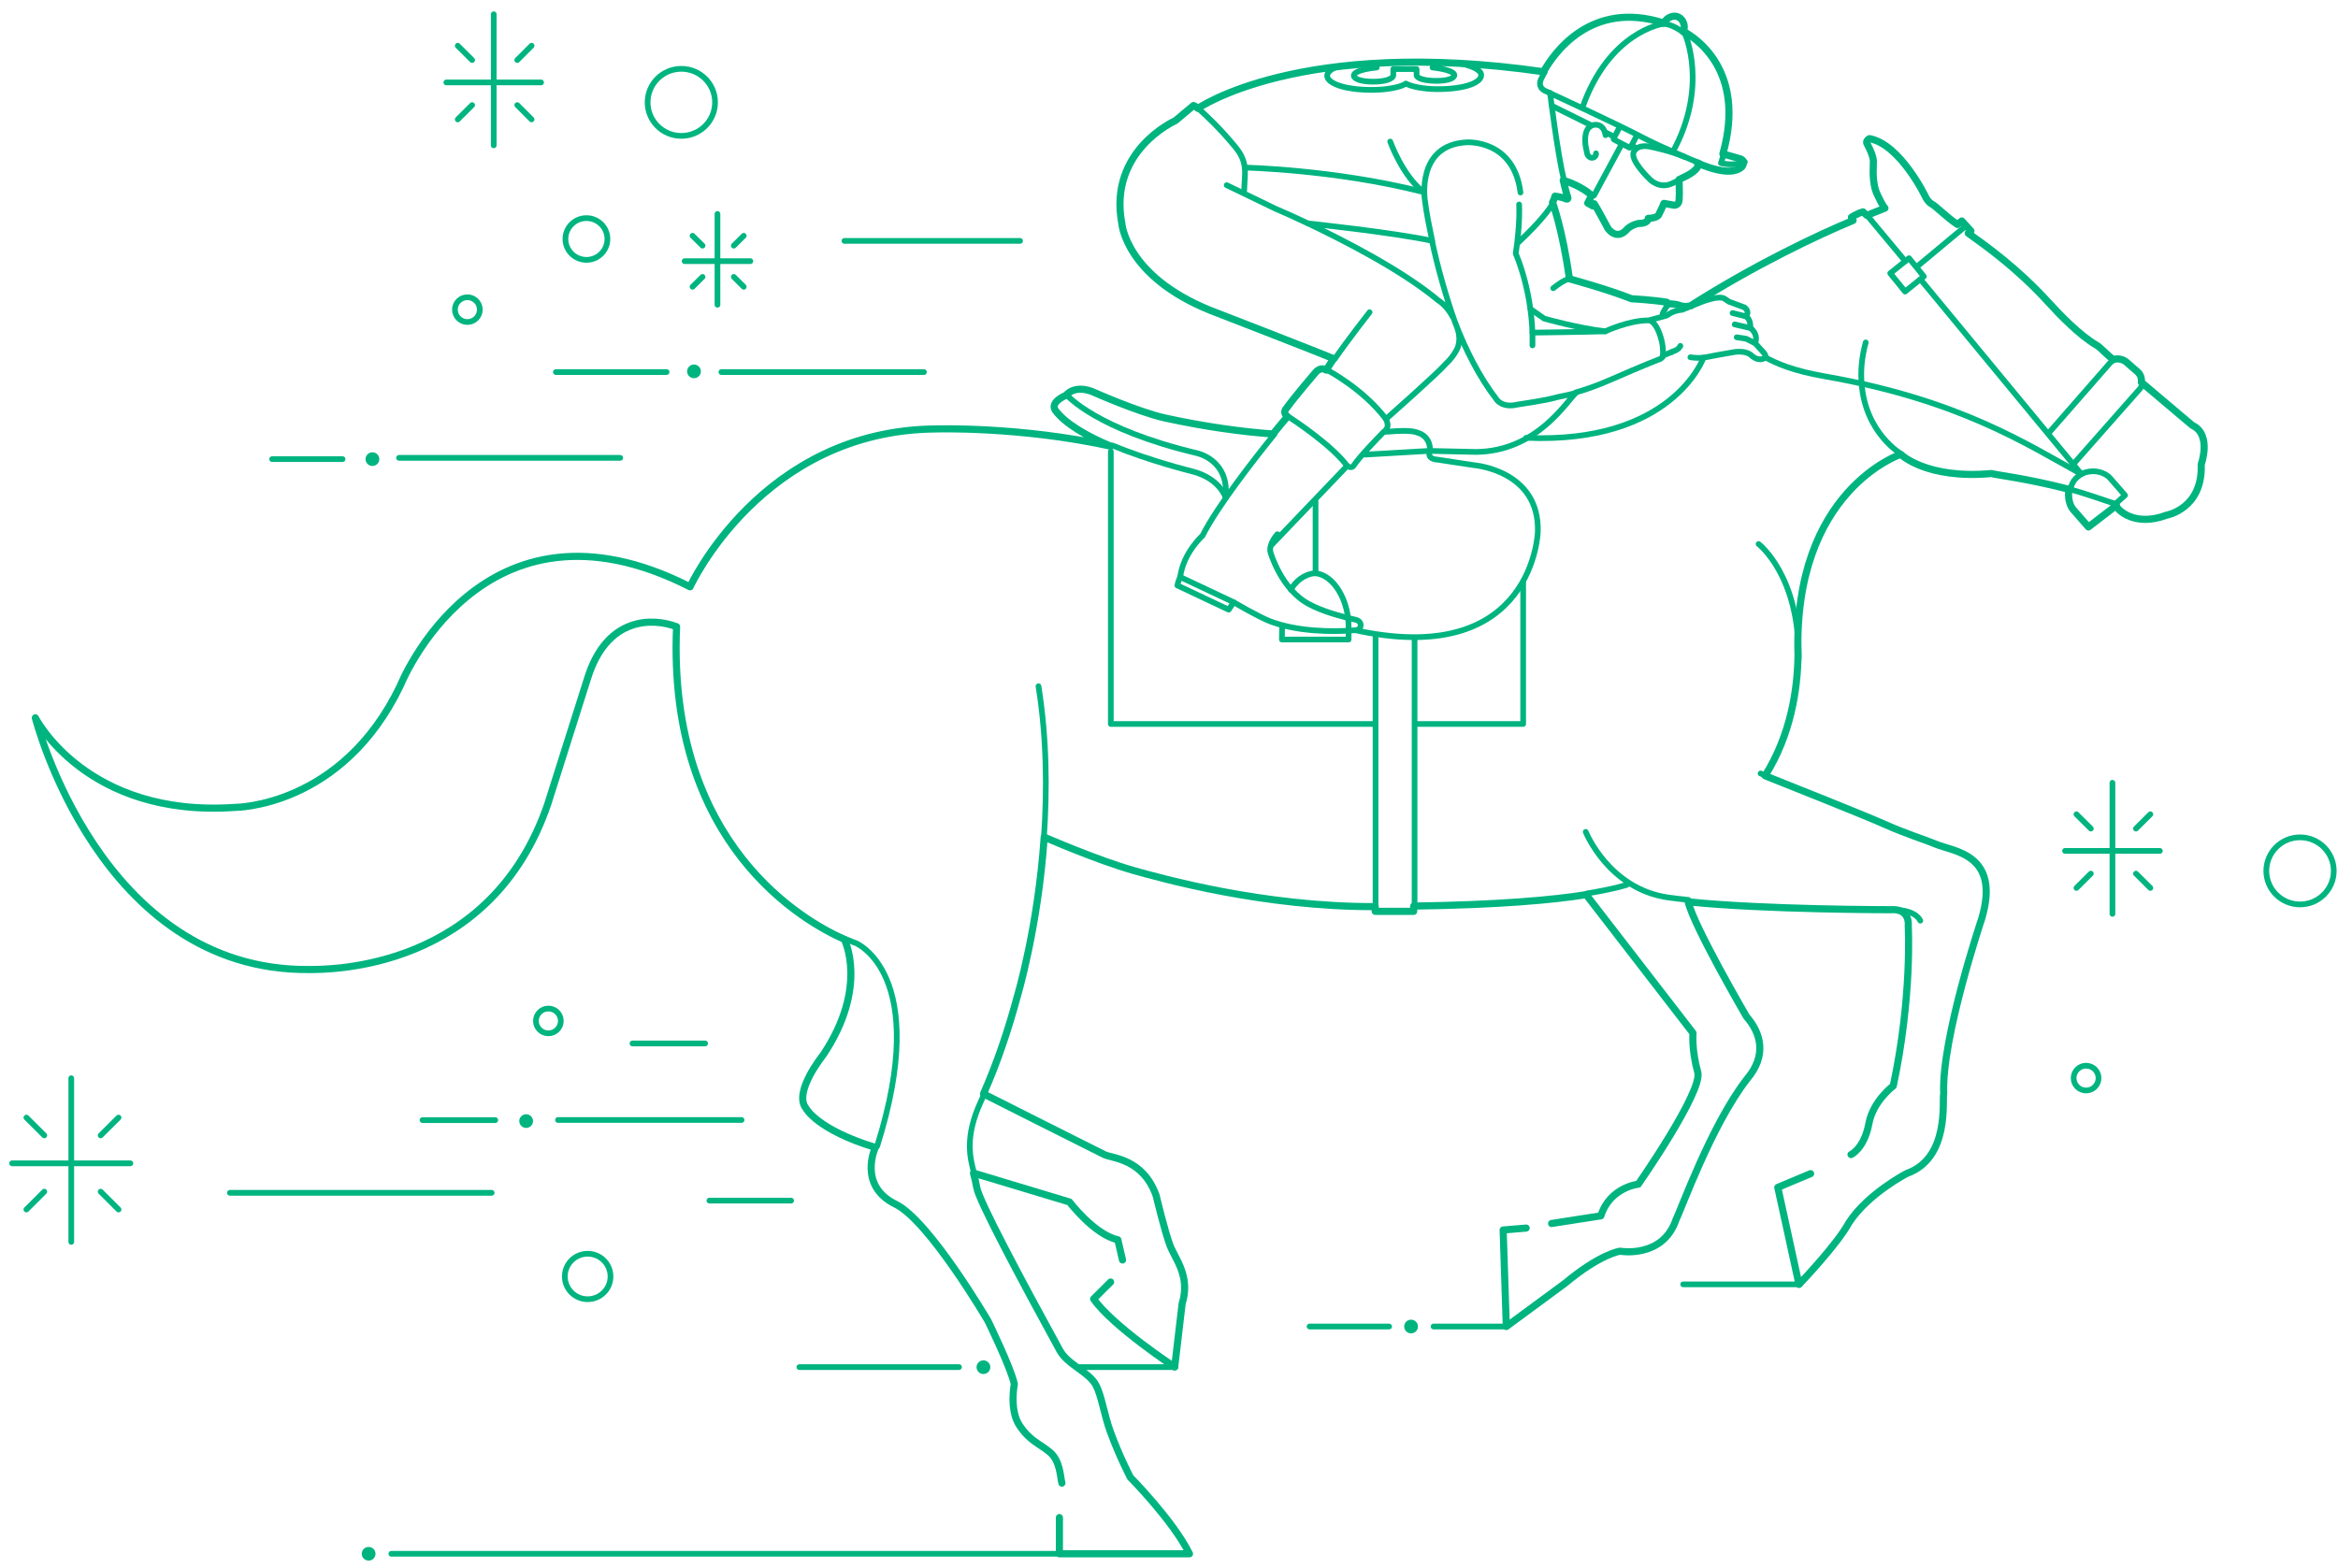<svg width="164" height="110" viewBox="0 0 164 110" fill="none" xmlns="http://www.w3.org/2000/svg">
<path d="M117.236 24.711L116.642 24.947C116.623 25.009 116.575 25.134 116.478 25.177C116.097 25.321 115.021 25.744 113.123 26.579C111.979 27.084 111.159 27.358 110.541 27.53" stroke="#00B480" stroke-width="0.4" stroke-linecap="round" stroke-linejoin="round"/>
<path d="M46.759 26.104H38.992" stroke="#00B480" stroke-width="0.4" stroke-linecap="round" stroke-linejoin="round"/>
<path d="M24.028 32.213H19.09" stroke="#00B480" stroke-width="0.4" stroke-linecap="round" stroke-linejoin="round"/>
<path d="M52.016 78.579H39.142" stroke="#00B480" stroke-width="0.4" stroke-linecap="round" stroke-linejoin="round"/>
<path d="M41.136 18.232C41.949 18.232 42.608 17.576 42.608 16.767C42.608 15.958 41.949 15.303 41.136 15.303C40.322 15.303 39.663 15.958 39.663 16.767C39.663 17.576 40.322 18.232 41.136 18.232Z" stroke="#00B480" stroke-width="0.4" stroke-linecap="round" stroke-linejoin="round"/>
<path d="M47.792 9.534C49.099 9.534 50.158 8.481 50.158 7.181C50.158 5.881 49.099 4.828 47.792 4.828C46.486 4.828 45.427 5.881 45.427 7.181C45.427 8.481 46.486 9.534 47.792 9.534Z" stroke="#00B480" stroke-width="0.4" stroke-linecap="round" stroke-linejoin="round"/>
<path d="M32.785 22.593C33.267 22.593 33.658 22.204 33.658 21.724C33.658 21.244 33.267 20.855 32.785 20.855C32.302 20.855 31.911 21.244 31.911 21.724C31.911 22.204 32.302 22.593 32.785 22.593Z" stroke="#00B480" stroke-width="0.4" stroke-linecap="round" stroke-linejoin="round"/>
<path d="M38.466 72.498C38.949 72.498 39.34 72.109 39.34 71.629C39.34 71.149 38.949 70.76 38.466 70.76C37.984 70.76 37.593 71.149 37.593 71.629C37.593 72.109 37.984 72.498 38.466 72.498Z" stroke="#00B480" stroke-width="0.4" stroke-linecap="round" stroke-linejoin="round"/>
<path d="M41.222 91.152C42.108 91.152 42.825 90.438 42.825 89.558C42.825 88.677 42.108 87.963 41.222 87.963C40.337 87.963 39.62 88.677 39.62 89.558C39.62 90.438 40.337 91.152 41.222 91.152Z" stroke="#00B480" stroke-width="0.4" stroke-linecap="round" stroke-linejoin="round"/>
<path d="M71.552 16.902H59.233" stroke="#00B480" stroke-width="0.4" stroke-linecap="round" stroke-linejoin="round"/>
<path d="M43.506 32.122H27.991" stroke="#00B480" stroke-width="0.4" stroke-linecap="round" stroke-linejoin="round"/>
<path d="M34.489 83.689H16.126" stroke="#00B480" stroke-width="0.4" stroke-linecap="round" stroke-linejoin="round"/>
<path d="M74.376 109.013H27.451" stroke="#00B480" stroke-width="0.4" stroke-linecap="round" stroke-linejoin="round"/>
<path d="M55.492 84.236H49.762" stroke="#00B480" stroke-width="0.4" stroke-linecap="round" stroke-linejoin="round"/>
<path d="M49.462 73.209H44.365" stroke="#00B480" stroke-width="0.4" stroke-linecap="round" stroke-linejoin="round"/>
<path d="M34.633 1V10.197" stroke="#00B480" stroke-width="0.4" stroke-linecap="round" stroke-linejoin="round"/>
<path d="M31.308 5.784H37.955" stroke="#00B480" stroke-width="0.4" stroke-linecap="round" stroke-linejoin="round"/>
<path d="M33.118 4.213L32.109 3.209" stroke="#00B480" stroke-width="0.4" stroke-linecap="round" stroke-linejoin="round"/>
<path d="M36.284 4.213L37.288 3.209" stroke="#00B480" stroke-width="0.4" stroke-linecap="round" stroke-linejoin="round"/>
<path d="M33.118 7.373L32.109 8.377" stroke="#00B480" stroke-width="0.4" stroke-linecap="round" stroke-linejoin="round"/>
<path d="M36.284 7.373L37.288 8.377" stroke="#00B480" stroke-width="0.4" stroke-linecap="round" stroke-linejoin="round"/>
<path d="M50.327 15.009V21.383" stroke="#00B480" stroke-width="0.4" stroke-linecap="round" stroke-linejoin="round"/>
<path d="M48.024 18.323H52.634" stroke="#00B480" stroke-width="0.4" stroke-linecap="round" stroke-linejoin="round"/>
<path d="M49.279 17.233L48.579 16.542" stroke="#00B480" stroke-width="0.4" stroke-linecap="round" stroke-linejoin="round"/>
<path d="M51.475 17.233L52.17 16.542" stroke="#00B480" stroke-width="0.4" stroke-linecap="round" stroke-linejoin="round"/>
<path d="M49.279 19.428L48.579 20.12" stroke="#00B480" stroke-width="0.4" stroke-linecap="round" stroke-linejoin="round"/>
<path d="M51.475 19.428L52.17 20.12" stroke="#00B480" stroke-width="0.4" stroke-linecap="round" stroke-linejoin="round"/>
<path d="M161.337 63.455C162.644 63.455 163.703 62.401 163.703 61.102C163.703 59.802 162.644 58.748 161.337 58.748C160.031 58.748 158.972 59.802 158.972 61.102C158.972 62.401 160.031 63.455 161.337 63.455Z" stroke="#00B480" stroke-width="0.4" stroke-linecap="round" stroke-linejoin="round"/>
<path d="M146.33 76.509C146.812 76.509 147.203 76.119 147.203 75.639C147.203 75.159 146.812 74.77 146.33 74.77C145.847 74.77 145.456 75.159 145.456 75.639C145.456 76.119 145.847 76.509 146.33 76.509Z" stroke="#00B480" stroke-width="0.4" stroke-linecap="round" stroke-linejoin="round"/>
<path d="M148.178 54.92V64.117" stroke="#00B480" stroke-width="0.4" stroke-linecap="round" stroke-linejoin="round"/>
<path d="M144.853 59.699H151.504" stroke="#00B480" stroke-width="0.4" stroke-linecap="round" stroke-linejoin="round"/>
<path d="M146.663 58.133L145.654 57.13" stroke="#00B480" stroke-width="0.4" stroke-linecap="round" stroke-linejoin="round"/>
<path d="M149.829 58.133L150.838 57.13" stroke="#00B480" stroke-width="0.4" stroke-linecap="round" stroke-linejoin="round"/>
<path d="M146.663 61.294L145.654 62.297" stroke="#00B480" stroke-width="0.4" stroke-linecap="round" stroke-linejoin="round"/>
<path d="M149.829 61.294L150.838 62.297" stroke="#00B480" stroke-width="0.4" stroke-linecap="round" stroke-linejoin="round"/>
<path d="M4.999 75.649V87.132" stroke="#00B480" stroke-width="0.4" stroke-linecap="round" stroke-linejoin="round"/>
<path d="M0.848 81.619H9.146" stroke="#00B480" stroke-width="0.4" stroke-linecap="round" stroke-linejoin="round"/>
<path d="M3.107 79.659L1.852 78.41" stroke="#00B480" stroke-width="0.4" stroke-linecap="round" stroke-linejoin="round"/>
<path d="M7.061 79.659L8.316 78.41" stroke="#00B480" stroke-width="0.4" stroke-linecap="round" stroke-linejoin="round"/>
<path d="M3.107 83.607L1.852 84.86" stroke="#00B480" stroke-width="0.4" stroke-linecap="round" stroke-linejoin="round"/>
<path d="M7.061 83.607L8.316 84.86" stroke="#00B480" stroke-width="0.4" stroke-linecap="round" stroke-linejoin="round"/>
<path d="M100.302 31.632C100.302 31.632 100.022 32.199 100.824 32.247L103.387 32.636C103.387 32.636 108.007 32.996 107.871 37.313C107.871 37.313 107.591 46.751 95.456 44.297C95.456 44.297 95.33 44.273 95.103 44.22" stroke="#00B480" stroke-width="0.4" stroke-linecap="round" stroke-linejoin="round"/>
<path d="M85.971 34.907C85.971 34.907 85.584 33.567 83.615 33.068C83.615 33.068 80.694 32.352 78.039 31.257" stroke="#00B480" stroke-width="0.4" stroke-linecap="round" stroke-linejoin="round"/>
<path d="M74.868 27.746C74.868 27.746 76.895 30.114 83.948 31.79C83.948 31.79 86.251 32.246 85.971 34.907" stroke="#00B480" stroke-width="0.4" stroke-linecap="round" stroke-linejoin="round"/>
<path d="M92.28 35.191V40.085" stroke="#00B480" stroke-width="0.4" stroke-linecap="round" stroke-linejoin="round"/>
<path d="M99.255 50.795H106.843V40.858" stroke="#00B480" stroke-width="0.4" stroke-linecap="round" stroke-linejoin="round"/>
<path d="M77.919 31.675V50.795H96.33" stroke="#00B480" stroke-width="0.4" stroke-linecap="round" stroke-linejoin="round"/>
<path d="M123.811 25.062C124.607 25.499 125.751 26.008 127.996 26.402C137.472 28.059 142.183 31.18 145.992 33.26" stroke="#00B480" stroke-width="0.4" stroke-linecap="round" stroke-linejoin="round"/>
<path d="M150.288 26.843C150.269 27.012 150.196 27.175 150.076 27.309L145.538 32.448" stroke="#00B480" stroke-width="0.4" stroke-linecap="round" stroke-linejoin="round"/>
<path d="M143.781 30.297L147.985 25.489C148.087 25.374 148.212 25.292 148.347 25.244" stroke="#00B480" stroke-width="0.4" stroke-linecap="round" stroke-linejoin="round"/>
<path d="M133.909 18.115L132.591 19.174L133.632 20.456L134.95 19.396L133.909 18.115Z" stroke="#00B480" stroke-width="0.4" stroke-linecap="round" stroke-linejoin="round"/>
<path d="M99.226 63.498V44.791" stroke="#00B480" stroke-width="0.4" stroke-linecap="round" stroke-linejoin="round"/>
<path d="M69.046 76.744C68.964 76.936 68.877 77.123 68.79 77.311C67.675 79.746 68.023 81.191 68.337 82.344" stroke="#00B480" stroke-width="0.4" stroke-linecap="round" stroke-linejoin="round"/>
<path d="M96.489 44.671V63.935" stroke="#00B480" stroke-width="0.4" stroke-linecap="round" stroke-linejoin="round"/>
<path d="M100.302 31.632L95.75 31.896" stroke="#00B480" stroke-width="0.4" stroke-linecap="round" stroke-linejoin="round"/>
<path d="M91.739 15.672C90.382 15.029 89.47 14.645 89.47 14.645L86.048 12.992" stroke="#00B480" stroke-width="0.4" stroke-linecap="round" stroke-linejoin="round"/>
<path d="M94.5 32.684L89.19 38.236" stroke="#00B480" stroke-width="0.4" stroke-linecap="round" stroke-linejoin="round"/>
<path d="M82.78 40.483L86.53 42.251" stroke="#00B480" stroke-width="0.4" stroke-linecap="round" stroke-linejoin="round"/>
<path d="M99.849 13.473C98.372 12.33 97.517 9.933 97.517 9.933" stroke="#00B480" stroke-width="0.4" stroke-linecap="round" stroke-linejoin="round"/>
<path d="M116.633 25.033C116.652 24.97 116.647 24.922 116.647 24.922C116.667 24.658 116.667 24.125 116.416 23.438C116.416 23.438 116.111 22.478 115.619 22.478C114.239 22.478 112.602 23.246 112.602 23.246C111.101 23.294 107.495 23.337 107.495 23.337" stroke="#00B480" stroke-width="0.4" stroke-linecap="round" stroke-linejoin="round"/>
<path d="M87.317 11.758C87.317 11.758 93.612 11.888 99.849 13.473" stroke="#00B480" stroke-width="0.4" stroke-linecap="round" stroke-linejoin="round"/>
<path d="M97.083 30.277C96.658 30.71 95.326 32.083 94.959 32.66C94.804 32.914 94.495 32.684 94.495 32.684C93.433 31.252 90.841 29.533 90.392 29.24" stroke="#00B480" stroke-width="0.4" stroke-linecap="round" stroke-linejoin="round"/>
<path d="M93.129 25.979C93.129 25.979 95.625 27.285 97.218 29.399" stroke="#00B480" stroke-width="0.4" stroke-linecap="round" stroke-linejoin="round"/>
<path d="M93.636 25.172C94.524 23.88 96.069 21.906 96.069 21.906" stroke="#00B480" stroke-width="0.4" stroke-linecap="round" stroke-linejoin="round"/>
<path d="M84.083 7.637C84.542 8.041 85.536 8.958 86.646 10.303C87.568 11.422 87.303 12.137 87.274 13.377" stroke="#00B480" stroke-width="0.4" stroke-linecap="round" stroke-linejoin="round"/>
<path d="M89.605 37.481C89.605 37.481 88.978 38.144 89.118 38.749C89.118 38.749 89.866 41.381 91.86 42.404C91.86 42.404 92.28 42.64 92.98 42.889C93.955 43.24 95.132 43.49 95.132 43.49C95.132 43.49 95.456 43.581 95.446 43.864C95.441 44.037 95.359 44.167 95.108 44.215C93.443 44.354 91 44.316 89.103 43.595C88.302 43.293 86.535 42.251 86.535 42.251L86.188 42.774L82.587 41.074C82.616 40.848 82.785 40.483 82.785 40.483C83.011 38.773 84.349 37.587 84.349 37.587C85.362 35.565 87.945 32.251 89.388 30.47" stroke="#00B480" stroke-width="0.4" stroke-linecap="round" stroke-linejoin="round"/>
<path d="M100.462 16.897C100.215 15.672 100.085 15.101 99.95 14.059C99.95 14.059 99.327 10.173 102.875 9.986C102.875 9.986 106.182 9.751 106.655 13.506" stroke="#00B480" stroke-width="0.4" stroke-linecap="round" stroke-linejoin="round"/>
<path d="M106.558 14.347C106.558 14.347 106.65 15.605 106.322 17.795C106.322 17.795 107.587 20.59 107.495 24.231" stroke="#00B480" stroke-width="0.4" stroke-linecap="round" stroke-linejoin="round"/>
<path d="M108.731 6.513C108.731 6.513 109.223 10.634 109.711 12.666" stroke="#00B480" stroke-width="0.4" stroke-linecap="round" stroke-linejoin="round"/>
<path d="M108.967 14.203C108.711 14.654 108.069 15.543 106.51 17.003" stroke="#00B480" stroke-width="0.4" stroke-linecap="round" stroke-linejoin="round"/>
<path d="M110.169 19.567C110.169 19.567 109.889 19.476 108.953 20.221" stroke="#00B480" stroke-width="0.4" stroke-linecap="round" stroke-linejoin="round"/>
<path d="M107.36 21.681L108.32 22.353C108.32 22.353 110.642 23.016 112.607 23.246" stroke="#00B480" stroke-width="0.4" stroke-linecap="round" stroke-linejoin="round"/>
<path d="M111.579 8.771L108.856 7.421" stroke="#00B480" stroke-width="0.4" stroke-linecap="round" stroke-linejoin="round"/>
<path d="M113.215 9.582L112.612 9.285" stroke="#00B480" stroke-width="0.4" stroke-linecap="round" stroke-linejoin="round"/>
<path d="M114.731 10.361L114.47 10.207" stroke="#00B480" stroke-width="0.4" stroke-linecap="round" stroke-linejoin="round"/>
<path d="M116.652 1.672C116.652 1.672 112.863 2.205 110.99 7.575" stroke="#00B480" stroke-width="0.4" stroke-linecap="round" stroke-linejoin="round"/>
<path d="M118.187 2.359C118.187 2.359 119.862 6.014 117.352 10.639" stroke="#00B480" stroke-width="0.4" stroke-linecap="round" stroke-linejoin="round"/>
<path d="M117.236 24.711L117.424 24.625C117.424 24.625 117.719 24.562 117.869 24.269" stroke="#00B480" stroke-width="0.4" stroke-linecap="round" stroke-linejoin="round"/>
<path d="M118.626 21.479L119.239 21.229C119.239 21.229 120.523 20.686 120.968 20.955L121.281 21.166L122.358 21.565C122.358 21.565 122.778 21.839 122.464 22.194C122.464 22.194 122.821 22.362 122.778 23.011C122.778 23.011 123.367 23.39 123.116 24.082L123.705 24.73C123.705 24.73 123.999 25.023 123.724 25.148C123.724 25.148 123.386 25.359 122.923 24.999C122.464 24.5 121.513 24.725 121.513 24.725C121.325 24.769 120.712 24.85 119.679 25.061C119.331 25.134 118.94 25.119 118.573 25.066" stroke="#00B480" stroke-width="0.4" stroke-linecap="round" stroke-linejoin="round"/>
<path d="M115.764 22.444C115.764 22.444 116.84 22.17 116.922 22.132C117.005 22.094 117.304 21.796 117.999 21.733L118.67 21.455" stroke="#00B480" stroke-width="0.4" stroke-linecap="round" stroke-linejoin="round"/>
<path d="M121.682 22.761L122.773 23.011" stroke="#00B480" stroke-width="0.4" stroke-linecap="round" stroke-linejoin="round"/>
<path d="M123.111 24.082L122.498 23.77C122.498 23.77 122.034 23.688 121.822 23.664" stroke="#00B480" stroke-width="0.4" stroke-linecap="round" stroke-linejoin="round"/>
<path d="M121.532 21.964L122.459 22.194" stroke="#00B480" stroke-width="0.4" stroke-linecap="round" stroke-linejoin="round"/>
<path d="M96.117 4.516L96.571 4.736C95.591 4.837 94.963 5.049 94.963 5.303C94.963 5.529 95.466 5.731 96.31 5.731C97.155 5.731 97.734 5.543 97.734 5.26V4.847H99.366V5.26C99.366 5.495 99.916 5.673 100.771 5.673C101.504 5.673 102.016 5.51 102.016 5.274C102.016 5.015 101.282 4.823 100.486 4.736L101.017 4.477M102.518 4.468C103.315 4.65 103.899 4.919 103.899 5.274C103.899 5.783 102.822 6.254 100.829 6.254C99.878 6.254 98.98 6.072 98.613 5.86C98.304 6.11 97.266 6.307 96.257 6.307C94.201 6.307 93.095 5.807 93.095 5.313C93.095 5.101 93.293 4.905 93.665 4.736" stroke="#00B480" stroke-width="0.4" stroke-linecap="round" stroke-linejoin="round"/>
<path d="M120.914 10.793C120.857 11.004 120.789 11.22 120.717 11.441C120.717 11.441 121.605 11.686 122.392 11.36" stroke="#00B480" stroke-width="0.4" stroke-linecap="round" stroke-linejoin="round"/>
<path d="M119.21 11.441C118.815 11.278 116.502 10.317 115.286 9.679C113.403 8.684 108.456 6.408 108.456 6.408C108.456 6.408 107.707 6.173 108.18 5.39C108.18 5.39 108.238 5.26 108.359 5.044" stroke="#00B480" stroke-width="0.4" stroke-linecap="round" stroke-linejoin="round"/>
<path d="M117.859 12.603L117.227 12.896C116.358 13.266 115.72 12.574 115.72 12.574C115.72 12.574 114.287 11.225 114.61 10.639C114.934 10.053 115.803 10.307 115.803 10.307C115.803 10.307 117.038 10.538 118.153 11.004" stroke="#00B480" stroke-width="0.4" stroke-linecap="round" stroke-linejoin="round"/>
<path d="M111.815 13.713L113.741 10.139" stroke="#00B480" stroke-width="0.4" stroke-linecap="round" stroke-linejoin="round"/>
<path d="M117.067 21.296C117.067 21.296 116.681 21.782 116.613 22.065" stroke="#00B480" stroke-width="0.4" stroke-linecap="round" stroke-linejoin="round"/>
<path d="M112.621 9.486C112.621 9.486 112.544 8.684 111.839 8.756C111.839 8.756 111.308 8.79 111.217 9.501C111.217 9.501 111.12 9.914 111.299 10.601C111.299 10.601 111.313 11.066 111.675 11.071C111.859 11.071 111.979 10.898 111.95 10.759" stroke="#00B480" stroke-width="0.4" stroke-linecap="round" stroke-linejoin="round"/>
<path d="M114.813 9.51L114.378 10.336C114.364 10.365 114.325 10.375 114.296 10.36L113.215 9.794C113.186 9.779 113.176 9.741 113.191 9.712L113.625 8.886" stroke="#00B480" stroke-width="0.4" stroke-linecap="round" stroke-linejoin="round"/>
<path d="M89.934 44.018C89.934 44.244 89.919 44.868 89.919 44.868H94.597C94.597 44.868 94.597 44.181 94.597 43.96C94.597 42.135 93.578 40.344 92.265 40.219C91.488 40.262 90.86 40.805 90.547 41.372" stroke="#00B480" stroke-width="0.4" stroke-linecap="round" stroke-linejoin="round"/>
<path d="M134.518 18.664L137.882 15.864" stroke="#00B480" stroke-width="0.4" stroke-linecap="round" stroke-linejoin="round"/>
<path d="M130.984 15.13L133.644 18.324" stroke="#00B480" stroke-width="0.4" stroke-linecap="round" stroke-linejoin="round"/>
<path d="M145.224 34.336C145.379 33.678 145.678 33.486 145.992 33.26C146.851 32.842 147.686 33.173 147.995 33.529L149.062 34.749L148.347 35.388" stroke="#00B480" stroke-width="0.4" stroke-linecap="round" stroke-linejoin="round"/>
<path d="M134.72 19.606L145.992 33.26" stroke="#00B480" stroke-width="0.4" stroke-linecap="round" stroke-linejoin="round"/>
<path d="M119.49 25.1C119.49 25.1 117.342 31.166 107.046 30.719" stroke="#00B480" stroke-width="0.4" stroke-linecap="round" stroke-linejoin="round"/>
<path d="M64.813 26.104H50.602" stroke="#00B480" stroke-width="0.4" stroke-linecap="round" stroke-linejoin="round"/>
<path d="M48.681 26.536C48.947 26.536 49.163 26.321 49.163 26.056C49.163 25.791 48.947 25.575 48.681 25.575C48.414 25.575 48.198 25.791 48.198 26.056C48.198 26.321 48.414 26.536 48.681 26.536Z" fill="#00B480"/>
<path d="M36.907 79.136C37.174 79.136 37.39 78.921 37.39 78.655C37.39 78.39 37.174 78.175 36.907 78.175C36.64 78.175 36.424 78.39 36.424 78.655C36.424 78.921 36.64 79.136 36.907 79.136Z" fill="#00B480"/>
<path d="M25.858 109.494C26.124 109.494 26.34 109.279 26.34 109.013C26.34 108.748 26.124 108.533 25.858 108.533C25.591 108.533 25.375 108.748 25.375 109.013C25.375 109.279 25.591 109.494 25.858 109.494Z" fill="#00B480"/>
<path d="M68.984 96.401C69.25 96.401 69.466 96.186 69.466 95.921C69.466 95.656 69.25 95.441 68.984 95.441C68.717 95.441 68.501 95.656 68.501 95.921C68.501 96.186 68.717 96.401 68.984 96.401Z" fill="#00B480"/>
<path d="M98.98 93.549C99.246 93.549 99.463 93.334 99.463 93.068C99.463 92.803 99.246 92.588 98.98 92.588C98.713 92.588 98.497 92.803 98.497 93.068C98.497 93.334 98.713 93.549 98.98 93.549Z" fill="#00B480"/>
<path d="M26.123 32.693C26.39 32.693 26.606 32.478 26.606 32.213C26.606 31.948 26.39 31.733 26.123 31.733C25.857 31.733 25.64 31.948 25.64 32.213C25.64 32.478 25.857 32.693 26.123 32.693Z" fill="#00B480"/>
<path d="M34.74 78.588H29.637" stroke="#00B480" stroke-width="0.4" stroke-linecap="round" stroke-linejoin="round"/>
<path d="M82.451 95.916H75.722" stroke="#00B480" stroke-width="0.4" stroke-linecap="round" stroke-linejoin="round"/>
<path d="M105.718 93.069H100.558" stroke="#00B480" stroke-width="0.4" stroke-linecap="round" stroke-linejoin="round"/>
<path d="M126.258 90.11H118.066" stroke="#00B480" stroke-width="0.4" stroke-linecap="round" stroke-linejoin="round"/>
<path d="M67.27 95.916H56.071" stroke="#00B480" stroke-width="0.4" stroke-linecap="round" stroke-linejoin="round"/>
<path d="M97.44 93.069H91.86" stroke="#00B480" stroke-width="0.4" stroke-linecap="round" stroke-linejoin="round"/>
<path d="M116.652 1.672C116.652 1.672 117.265 1.624 118.182 2.359" stroke="#00B480" stroke-width="0.4" stroke-linecap="round" stroke-linejoin="round"/>
<path d="M72.845 48.148C73.43 51.794 73.454 55.468 73.227 58.734" stroke="#00B480" stroke-width="0.4" stroke-linecap="round" stroke-linejoin="round"/>
<path d="M59.324 65.885C59.759 66.077 60.015 66.159 60.015 66.159C60.015 66.159 65.344 68.286 61.531 80.408" stroke="#00B480" stroke-width="0.4" stroke-linecap="round" stroke-linejoin="round"/>
<path d="M111.308 62.686C113.307 62.36 114.132 62.072 114.132 62.072" stroke="#00B480" stroke-width="0.4" stroke-linecap="round" stroke-linejoin="round"/>
<path d="M123.497 54.267C123.497 54.267 123.637 54.32 123.878 54.421" stroke="#00B480" stroke-width="0.4" stroke-linecap="round" stroke-linejoin="round"/>
<path d="M111.231 58.364C111.231 58.364 112.839 62.379 117.033 62.97C117.463 63.027 117.931 63.085 118.433 63.138" stroke="#00B480" stroke-width="0.4" stroke-linecap="round" stroke-linejoin="round"/>
<path d="M132.717 63.825C132.717 63.825 134.276 63.757 134.701 64.593" stroke="#00B480" stroke-width="0.4" stroke-linecap="round" stroke-linejoin="round"/>
<path d="M123.357 38.169C123.357 38.169 126.253 40.373 126.162 46.247" stroke="#00B480" stroke-width="0.4" stroke-linecap="round" stroke-linejoin="round"/>
<path d="M148.444 35.373C147.575 35.075 145.992 34.542 145.205 34.331" stroke="#00B480" stroke-width="0.4" stroke-linecap="round" stroke-linejoin="round"/>
<path d="M133.398 31.872C133.398 31.872 130.834 30.426 130.583 26.877C130.511 26.037 130.583 25.086 130.873 24.024" stroke="#00B480" stroke-width="0.4" stroke-linecap="round" stroke-linejoin="round"/>
<path d="M101.905 22.242C101.49 21.426 100.891 21.08 100.891 21.08C98.323 18.933 94.191 16.839 91.744 15.672C91.744 15.672 97.841 16.32 100.452 16.897C100.795 18.597 101.451 20.893 102.06 22.598C102.793 24.519 103.764 26.45 104.965 28.006C104.965 28.006 105.342 28.659 106.467 28.38C106.467 28.38 108.388 28.102 109.044 27.914C109.392 27.813 109.836 27.761 110.541 27.569C109.875 28.164 107.809 31.665 103.537 31.709L100.307 31.636V31.488C100.269 30.556 99.458 30.364 99.458 30.364C99.047 30.186 98.314 30.21 97.112 30.301C97.194 30.22 97.218 30.148 97.218 30.148C97.483 29.883 97.218 29.398 97.218 29.398C97.218 29.398 100.829 26.214 101.422 25.523C102.084 24.903 102.282 24.307 102.282 24.307C102.489 23.592 102.243 23.059 102.064 22.602" stroke="#00B480" stroke-width="0.4" stroke-linecap="round" stroke-linejoin="round"/>
<path d="M107.051 86.162L105.439 86.296L105.661 93.068L109.788 90.028C112.283 87.949 113.64 87.785 113.64 87.785C113.64 87.785 116.652 88.319 117.574 85.543C117.898 84.947 120.041 78.915 122.551 75.697C123.951 74.05 123.526 72.489 122.507 71.322C122.507 71.322 118.81 64.987 118.419 63.272C123.782 63.829 132.654 63.825 132.654 63.825C132.654 63.825 133.967 63.652 133.856 65.02C133.856 65.02 134.136 69.943 132.804 76.187C132.804 76.187 131.389 77.239 131.095 78.823C130.767 80.591 129.84 81.004 129.84 81.004" stroke="#00B480" stroke-width="0.5" stroke-linecap="round" stroke-linejoin="round"/>
<path d="M74.313 106.473V109.014H83.436C82.282 106.675 79.29 103.654 79.29 103.654C79.29 103.654 78.503 102.16 77.866 100.393C77.46 99.269 77.257 97.891 76.876 97.18C76.364 96.234 74.897 95.758 74.337 94.74C71.571 89.687 68.646 84.203 68.511 83.305C68.462 82.997 68.375 82.642 68.284 82.301L75.022 84.332C75.022 84.332 76.746 86.614 78.411 86.983L78.739 88.4" stroke="#00B480" stroke-width="0.5" stroke-linecap="round" stroke-linejoin="round"/>
<path d="M108.837 85.841L112.293 85.302C112.935 83.285 114.919 83.084 114.919 83.084C114.919 83.084 119.457 76.571 119.09 75.231C118.641 73.594 118.757 72.479 118.757 72.479L111.26 62.768C108.967 63.143 105.067 63.489 99.163 63.57V63.94H96.465V63.609C88.606 63.637 81.433 61.611 79.56 61.087C76.953 60.352 73.246 58.729 73.246 58.729C72.812 65.078 71.368 69.876 71.368 69.876C70.741 72.22 69.959 74.54 68.988 76.744C68.988 76.744 75.906 80.236 77.47 81.009C78.01 81.278 80.173 81.278 81.1 83.886C81.1 83.886 81.703 86.417 82.07 87.377C82.437 88.338 83.523 89.543 82.92 91.474L82.398 95.912C82.398 95.912 78.049 93.049 76.712 91.133L77.904 89.947" stroke="#00B480" stroke-width="0.5" stroke-linecap="round" stroke-linejoin="round"/>
<path d="M127.006 82.344L124.704 83.309L126.191 90.115C126.191 90.115 128.855 87.344 129.7 85.778C131.032 83.732 133.755 82.33 133.755 82.33C136.777 81.249 136.226 77.229 136.342 76.71C136.183 72.844 139.007 64.459 139.007 64.459C140.358 59.906 137.032 59.752 135.792 59.228C135.039 58.911 133.755 58.527 132.186 57.826C130.834 57.221 125.322 55.026 123.811 54.426C125.631 51.53 126.089 48.341 126.123 45.983C125.761 34.398 133.325 31.877 133.325 31.877C133.325 31.877 135.126 33.639 139.687 33.222C139.866 33.298 142.178 33.563 145.132 34.331C145.026 34.879 145.176 35.465 145.427 35.753L146.494 36.972L148.434 35.479M148.434 35.479C148.391 35.354 148.555 35.556 148.434 35.479ZM148.434 35.479C148.536 35.781 149.733 36.987 151.968 36.146C151.968 36.146 154.526 35.709 154.405 32.578C154.405 32.578 155.163 30.479 153.778 29.84C153.778 29.84 151.939 28.289 150.206 26.82C150.24 26.541 150.153 26.272 149.926 26.075L149.158 25.407C148.907 25.191 148.521 25.124 148.227 25.23C147.787 24.884 147.324 24.37 147.097 24.241C145.881 23.535 144.505 22.108 143.679 21.2C141.488 18.799 139.306 17.253 138.061 16.364L138.249 16.206L137.612 15.504L137.308 15.749C136.497 15.211 135.859 14.496 135.42 14.26C135.174 14.063 135.077 13.828 135.077 13.828C135.077 13.828 133.306 10.125 131.138 9.727C131.138 9.727 130.801 9.89 130.989 10.13C130.989 10.13 131.394 10.87 131.409 11.292C131.423 11.715 131.278 12.781 131.679 13.641C132.08 14.501 132.22 14.601 132.22 14.601C132.22 14.601 131.785 14.784 130.95 15.111L130.685 14.866C130.279 14.966 129.869 15.245 129.869 15.245L129.985 15.466C127.528 16.484 123.101 18.578 118.588 21.45C118.588 21.45 118.226 21.575 117.825 21.431C117.424 21.287 116.922 21.316 116.922 21.316V21.205C115.851 21.032 114.446 20.96 114.446 20.96C112.665 20.259 110.087 19.563 110.087 19.563C109.604 16.061 108.9 14.198 108.9 14.198C109.044 13.943 109.073 13.761 109.073 13.761C109.445 13.814 109.711 13.881 109.87 13.963C109.937 13.996 110.01 13.934 109.981 13.862C109.86 13.54 109.764 13.117 109.653 12.652C110.42 12.863 111.347 13.386 111.641 13.723L111.371 14.251L111.728 14.448L111.825 14.294C111.984 14.515 112.79 16.028 112.79 16.028C112.79 16.028 113.37 16.892 114.084 16.138C114.084 16.138 114.33 15.807 114.953 15.672C114.953 15.672 115.6 15.716 115.619 15.317C115.619 15.317 116.295 15.327 116.382 15C116.382 15 116.647 14.472 116.715 14.27L117.338 14.38C117.338 14.38 117.738 14.515 117.782 14.025C117.825 13.535 117.772 12.603 117.772 12.603L118.298 12.344C118.298 12.344 119.35 11.83 119.056 11.427C119.056 11.427 121.349 12.536 122.194 11.691C122.194 11.691 122.532 11.254 121.991 11.119L120.852 10.793C122.503 4.938 118.902 2.628 118.081 2.201C118.245 1.841 118.081 1.351 117.714 1.187C117.347 1.024 116.884 1.259 116.72 1.62C111.55 -0.052 108.938 3.834 108.272 5.034C91.203 2.58 84.03 7.604 84.03 7.604C83.856 7.45 83.721 7.402 83.721 7.402L82.447 8.468C82.447 8.468 77.726 10.553 78.691 15.677C78.691 15.677 78.961 19.361 84.865 21.762C84.865 21.762 92.424 24.687 93.549 25.167C93.327 25.494 93.144 25.773 93.037 25.969C92.627 25.705 92.309 26.099 92.309 26.099C92.309 26.099 90.875 27.761 90.194 28.702C90.194 28.702 89.967 28.966 90.31 29.23C90.31 29.23 89.9 29.701 89.292 30.45C87.187 30.302 84.503 29.936 81.742 29.331C79.85 28.918 76.601 27.468 76.601 27.468C75.317 26.988 74.781 27.732 74.781 27.732C74.781 27.732 73.647 28.188 74.018 28.774C74.675 29.692 76.229 30.609 77.919 31.305C71.513 29.903 65.638 30.095 65.638 30.095C53.416 30.191 48.405 41.17 48.405 41.17C33.793 33.736 28.083 48.096 28.083 48.096C23.989 56.645 16.507 56.645 16.507 56.645C6.047 57.389 2.479 50.362 2.479 50.362C2.479 50.362 6.988 68.147 21.677 68.022C23.116 68.022 34.455 68.075 38.428 56.395C38.428 56.395 40.392 50.194 41.227 47.553C42.598 43.206 45.837 43.351 47.459 43.97C46.788 59.334 56.51 64.708 59.223 65.899C59.223 65.899 60.946 69.223 57.741 74.016C57.741 74.016 55.632 76.619 56.529 77.748C56.529 77.748 57.287 79.251 61.4 80.504M61.4 80.504C61.361 80.625 61.439 80.385 61.4 80.504ZM61.4 80.504C61.4 80.504 60.145 83.184 62.829 84.491C65.18 85.639 69.297 92.665 69.297 92.665C69.297 92.665 70.91 95.96 71.151 97.108C71.151 97.108 70.789 98.918 71.513 100.008C72.237 101.099 72.908 101.276 73.637 101.881C74.366 102.487 74.366 103.572 74.487 104.057" stroke="#00B480" stroke-width="0.5" stroke-linecap="round" stroke-linejoin="round"/>
</svg>
